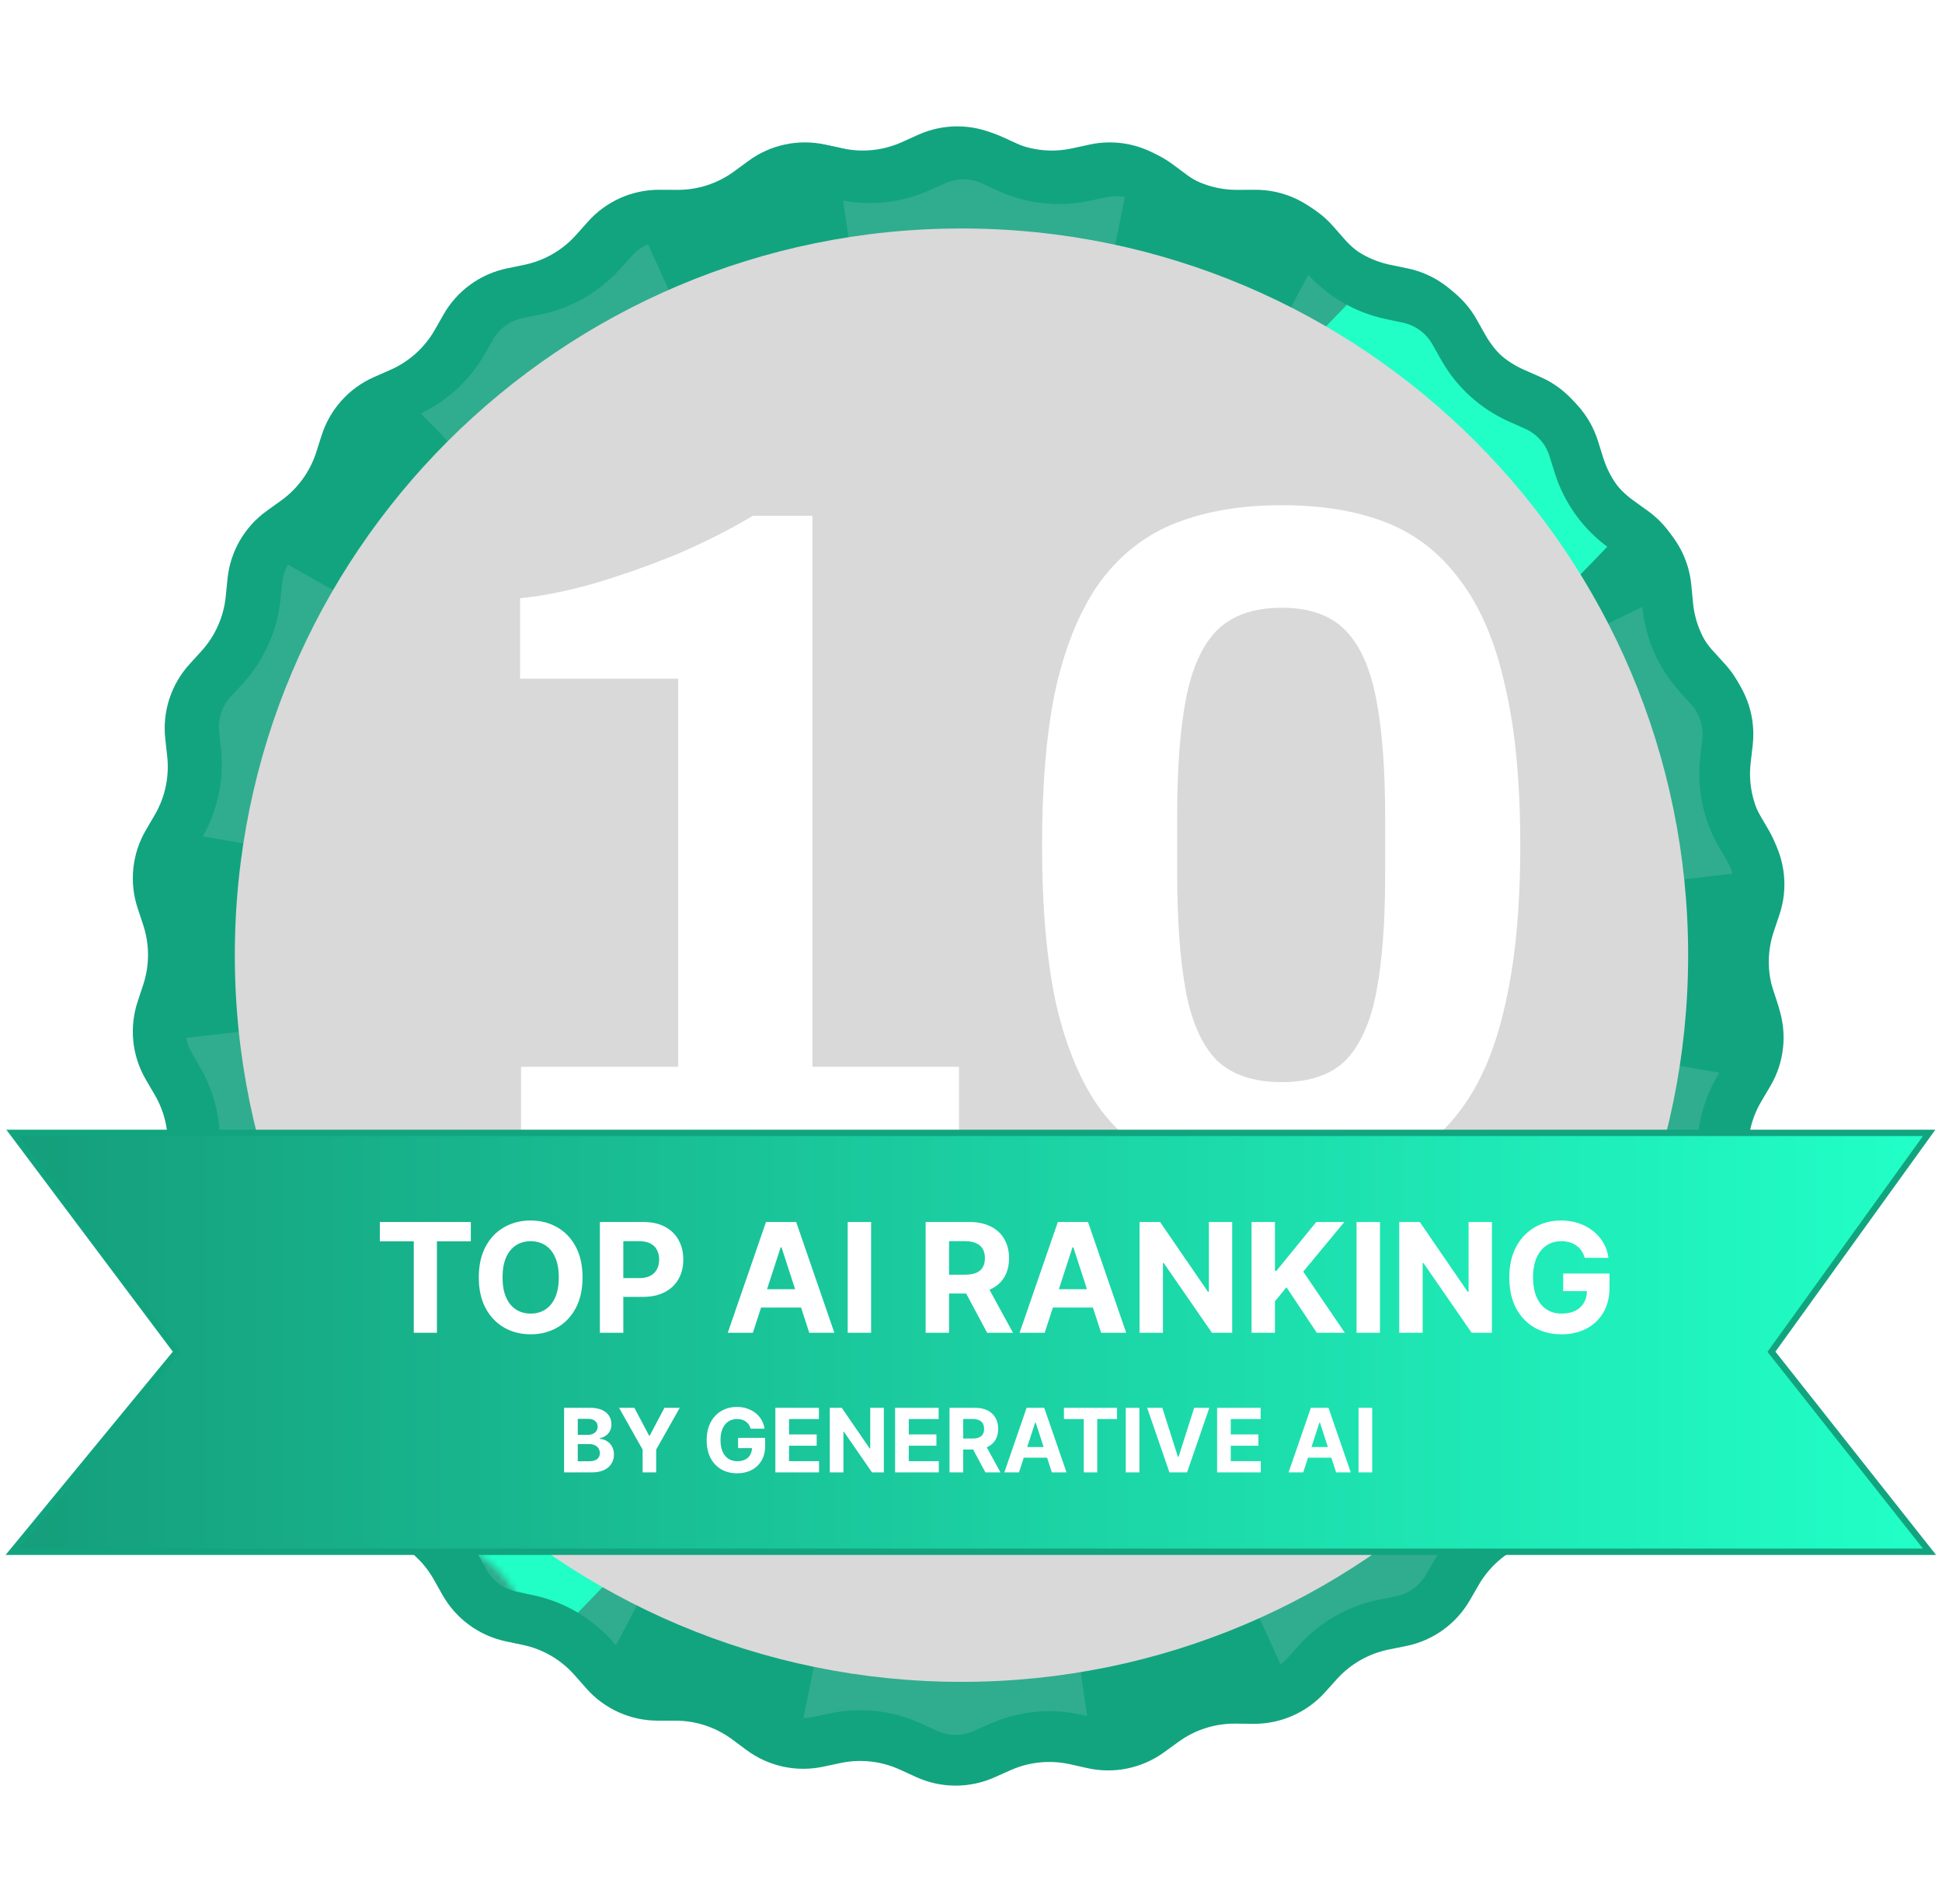 <svg width="306" height="300" viewBox="0 0 306 300" fill="none" xmlns="http://www.w3.org/2000/svg">
<path d="M144.673 21.238C148.594 19.47 153.086 19.47 157.007 21.238L159.57 22.394C162.502 23.717 165.783 24.062 168.926 23.378L171.674 22.78C175.877 21.865 180.27 22.799 183.738 25.345L186.005 27.008C188.598 28.912 191.735 29.931 194.952 29.915L197.764 29.902C202.065 29.881 206.169 31.708 209.032 34.919L210.903 37.017C213.044 39.418 215.9 41.067 219.05 41.721L221.803 42.292C226.015 43.166 229.649 45.806 231.782 49.542L233.176 51.984C234.771 54.778 237.222 56.984 240.167 58.279L242.741 59.41C246.679 61.141 249.685 64.479 250.995 68.576L251.85 71.254C252.83 74.319 254.768 76.987 257.38 78.865L259.663 80.507C263.155 83.019 265.401 86.909 265.83 91.189L266.11 93.986C266.431 97.187 267.773 100.2 269.937 102.581L271.828 104.661C274.722 107.844 276.11 112.116 275.64 116.392L275.332 119.186C274.981 122.384 275.666 125.61 277.288 128.389L278.706 130.817C280.875 134.532 281.344 138.999 279.995 143.083L279.113 145.753C278.104 148.808 278.104 152.106 279.113 155.161L279.995 157.831C281.344 161.915 280.875 166.382 278.706 170.097L277.288 172.525C275.666 175.304 274.981 178.53 275.332 181.728L275.64 184.522C276.11 188.798 274.722 193.07 271.828 196.253L269.937 198.333C267.773 200.714 266.431 203.727 266.11 206.928L265.83 209.725C265.401 214.006 263.155 217.896 259.663 220.407L257.38 222.049C254.768 223.927 252.83 226.596 251.85 229.66L250.995 232.338C249.685 236.435 246.679 239.773 242.741 241.504L240.167 242.635C237.222 243.93 234.771 246.137 233.176 248.93L231.782 251.372C229.649 255.108 226.015 257.748 221.803 258.622L219.05 259.193C215.9 259.847 213.044 261.496 210.903 263.897L209.032 265.996C206.169 269.206 202.065 271.033 197.764 271.012L194.952 270.999C191.735 270.983 188.598 272.003 186.005 273.906L183.738 275.57C180.27 278.115 175.877 279.049 171.674 278.134L168.926 277.536C165.783 276.852 162.503 277.197 159.57 278.52L157.007 279.676C153.086 281.444 148.594 281.444 144.673 279.676L142.11 278.52C139.177 277.197 135.897 276.852 132.753 277.536L130.006 278.134C125.803 279.049 121.409 278.115 117.941 275.57L115.675 273.906C113.081 272.003 109.944 270.983 106.727 270.999L103.916 271.012C99.614 271.033 95.511 269.206 92.648 265.996L90.777 263.897C88.636 261.496 85.779 259.847 82.629 259.193L79.876 258.622C75.665 257.748 72.031 255.108 69.898 251.372L68.504 248.93C66.909 246.137 64.458 243.93 61.512 242.635L58.938 241.504C55 239.773 51.995 236.435 50.685 232.338L49.829 229.66C48.85 226.596 46.911 223.927 44.299 222.049L42.017 220.407C38.525 217.896 36.279 214.006 35.85 209.725L35.569 206.928C35.249 203.727 33.907 200.714 31.743 198.333L29.852 196.253C26.958 193.07 25.57 188.798 26.04 184.522L26.347 181.728C26.699 178.53 26.013 175.304 24.391 172.525L22.974 170.097C20.805 166.383 20.336 161.915 21.685 157.831L22.566 155.161C23.575 152.106 23.575 148.808 22.566 145.753L21.685 143.083C20.336 138.999 20.805 134.532 22.974 130.817L24.391 128.389C26.013 125.61 26.699 122.384 26.347 119.186L26.04 116.392C25.57 112.116 26.958 107.844 29.852 104.661L31.743 102.581C33.907 100.2 35.249 97.187 35.569 93.986L35.85 91.189C36.279 86.909 38.525 83.019 42.017 80.507L44.299 78.865C46.911 76.987 48.85 74.319 49.829 71.254L50.685 68.576C51.995 64.479 55 61.141 58.938 59.41L61.512 58.279C64.458 56.984 66.909 54.778 68.504 51.984L69.898 49.542C72.031 45.806 75.665 43.166 79.876 42.292L82.629 41.721C85.779 41.067 88.636 39.418 90.777 37.017L92.648 34.919C95.511 31.708 99.614 29.881 103.916 29.902L106.727 29.915C109.944 29.931 113.081 28.912 115.675 27.008L117.941 25.345C121.409 22.799 125.803 21.865 130.006 22.78L132.753 23.378C135.897 24.062 139.177 23.717 142.11 22.395L144.673 21.238Z" fill="#12A47F"/>
<g style="mix-blend-mode:overlay" clip-path="url(#clip0_5219_447328)">
<path d="M150.938 150.501L153.995 150.588L171.954 275L125.996 273.699L150.938 150.501Z" fill="#E6E6E6" fill-opacity="0.14"/>
<path d="M151.143 149.875L153.564 151.748L95.094 262.975L58.676 234.859L151.143 149.875Z" fill="#E6E6E6" fill-opacity="0.14"/>
<path d="M151.673 149.49L152.536 152.431L39.967 207.985L27 163.797L151.673 149.49Z" fill="#E6E6E6" fill-opacity="0.14"/>
<path d="M152.327 149.491L151.299 152.377L27.633 131.039L43.07 87.657L152.327 149.491Z" fill="#E6E6E6" fill-opacity="0.14"/>
<path d="M152.858 149.876L150.334 151.607L62.805 61.528L100.749 35.519L152.858 149.876Z" fill="#E6E6E6" fill-opacity="0.14"/>
<path d="M153.059 150.501L149.999 150.415L132.043 26L178 27.301L153.059 150.501Z" fill="#E6E6E6" fill-opacity="0.14"/>
<path d="M152.858 151.125L150.434 149.255L208.907 38.028L245.325 66.141L152.858 151.125Z" fill="#E6E6E6" fill-opacity="0.14"/>
<path d="M152.328 151.51L151.465 148.569L264.033 93.016L277.001 137.203L152.328 151.51Z" fill="#E6E6E6" fill-opacity="0.14"/>
<path d="M151.672 151.509L152.697 148.623L276.366 169.96L260.929 213.343L151.672 151.509Z" fill="#E6E6E6" fill-opacity="0.14"/>
<path d="M151.141 151.124L153.665 149.393L241.194 239.472L203.25 265.481L151.141 151.124Z" fill="#E6E6E6" fill-opacity="0.14"/>
</g>
<g opacity="0.3">
<path fill-rule="evenodd" clip-rule="evenodd" d="M70.057 135.793C71.481 138.131 70.74 141.181 68.402 142.605C66.205 143.943 64.453 145.904 63.369 148.238C62.285 150.572 61.918 153.175 62.314 155.718C62.71 158.261 63.85 160.629 65.592 162.524C67.334 164.418 69.598 165.753 72.099 166.361C74.759 167.007 76.391 169.688 75.745 172.348C75.099 175.008 72.418 176.641 69.758 175.994C65.352 174.924 61.363 172.571 58.294 169.233C55.225 165.895 53.215 161.722 52.518 157.242C51.821 152.762 52.468 148.175 54.378 144.063C56.287 139.951 59.373 136.497 63.246 134.138C65.584 132.714 68.633 133.455 70.057 135.793Z" fill="#F2FFFF"/>
<path fill-rule="evenodd" clip-rule="evenodd" d="M96.377 97.381C95.495 97.272 94.6 97.354 93.753 97.621C92.906 97.889 92.126 98.335 91.467 98.93C90.807 99.525 90.284 100.255 89.931 101.07C89.578 101.885 89.405 102.767 89.422 103.655C89.478 106.392 87.303 108.655 84.566 108.71C81.829 108.765 79.566 106.591 79.511 103.854C79.465 101.545 79.915 99.253 80.832 97.133C81.75 95.013 83.112 93.116 84.826 91.569C86.541 90.022 88.569 88.862 90.771 88.167C92.974 87.472 95.3 87.259 97.592 87.542C100.309 87.878 102.239 90.353 101.904 93.069C101.568 95.786 99.094 97.717 96.377 97.381Z" fill="#F2FFFF"/>
<path fill-rule="evenodd" clip-rule="evenodd" d="M83.873 113.197C81.807 112.34 79.555 112.03 77.334 112.298C75.114 112.565 72.999 113.4 71.195 114.722C69.391 116.045 67.959 117.81 67.036 119.847C66.113 121.885 65.731 124.126 65.927 126.354C66.122 128.582 66.889 130.722 68.153 132.568C69.417 134.413 71.135 135.902 73.142 136.89C75.148 137.877 77.376 138.331 79.609 138.207C82.343 138.056 84.681 140.148 84.833 142.882C84.985 145.615 82.892 147.954 80.159 148.106C76.224 148.324 72.299 147.524 68.763 145.784C65.228 144.043 62.2 141.421 59.974 138.169C57.747 134.918 56.396 131.147 56.051 127.221C55.706 123.295 56.38 119.347 58.006 115.757C59.632 112.167 62.156 109.057 65.334 106.727C68.512 104.397 72.238 102.926 76.15 102.455C80.063 101.984 84.031 102.53 87.671 104.04C91.311 105.55 94.501 107.973 96.932 111.075C98.621 113.229 98.243 116.345 96.088 118.034C93.933 119.722 90.818 119.344 89.129 117.19C87.749 115.429 85.939 114.054 83.873 113.197Z" fill="#F2FFFF"/>
<path fill-rule="evenodd" clip-rule="evenodd" d="M98.16 120.921C96.913 120.767 95.651 121.039 94.578 121.692C93.505 122.345 92.683 123.341 92.247 124.518C91.811 125.696 91.785 126.987 92.174 128.181C92.562 129.376 93.343 130.404 94.389 131.1C96.669 132.615 97.288 135.692 95.773 137.971C94.257 140.251 91.181 140.871 88.901 139.355C85.995 137.424 83.827 134.568 82.747 131.25C81.667 127.932 81.739 124.347 82.951 121.075C84.163 117.803 86.444 115.036 89.425 113.222C92.406 111.409 95.912 110.655 99.375 111.083C102.092 111.418 104.022 113.893 103.687 116.61C103.351 119.326 100.876 121.257 98.16 120.921Z" fill="#F2FFFF"/>
<path fill-rule="evenodd" clip-rule="evenodd" d="M118.733 133.043C120.157 135.381 119.416 138.431 117.078 139.855C115.665 140.715 114.462 141.879 113.554 143.262C112.647 144.645 112.059 146.212 111.832 147.85C111.605 149.489 111.746 151.157 112.243 152.734C112.741 154.312 113.583 155.759 114.708 156.971C115.834 158.182 117.215 159.129 118.752 159.741C120.288 160.353 121.942 160.615 123.592 160.51C125.243 160.404 126.849 159.932 128.295 159.129C129.741 158.326 130.99 157.211 131.952 155.866C133.544 153.639 136.64 153.124 138.867 154.716C141.094 156.308 141.609 159.404 140.017 161.631C138.2 164.173 135.84 166.278 133.109 167.795C130.378 169.312 127.344 170.203 124.226 170.403C121.108 170.603 117.985 170.106 115.083 168.95C112.181 167.794 109.572 166.007 107.445 163.718C105.319 161.429 103.728 158.696 102.789 155.716C101.849 152.737 101.584 149.586 102.012 146.491C102.441 143.396 103.552 140.436 105.266 137.824C106.98 135.212 109.253 133.013 111.921 131.388C114.259 129.964 117.309 130.705 118.733 133.043Z" fill="#F2FFFF"/>
<path fill-rule="evenodd" clip-rule="evenodd" d="M137.749 92.045C140.487 92.045 142.706 94.264 142.706 97.002L142.706 203.285C142.706 206.022 140.487 208.242 137.749 208.242C135.012 208.242 132.793 206.022 132.793 203.285L132.793 97.002C132.793 94.264 135.012 92.045 137.749 92.045Z" fill="#F2FFFF"/>
<path fill-rule="evenodd" clip-rule="evenodd" d="M121.431 82.507C119.187 82.32 116.936 82.748 114.917 83.744C112.898 84.74 111.189 86.267 109.973 88.161C108.757 90.056 108.08 92.245 108.014 94.496C107.949 96.746 108.497 98.971 109.601 100.933C110.705 102.895 112.323 104.519 114.28 105.631L114.321 105.654L154.49 128.985C156.857 130.359 157.661 133.393 156.286 135.76C154.911 138.127 151.878 138.932 149.511 137.557L109.361 114.238C105.848 112.237 102.945 109.318 100.962 105.794C98.975 102.263 97.987 98.257 98.105 94.207C98.223 90.157 99.442 86.215 101.631 82.806C103.82 79.396 106.896 76.647 110.53 74.854C114.163 73.061 118.217 72.291 122.255 72.628C126.292 72.965 130.162 74.395 133.449 76.765C136.735 79.135 139.314 82.356 140.908 86.081C142.581 89.991 142.706 94.204 142.706 97.335C142.706 100.072 140.487 102.291 137.749 102.291C135.012 102.291 132.793 100.072 132.793 97.335C132.793 94.269 132.6 91.866 131.793 89.981C130.908 87.912 129.475 86.122 127.65 84.805C125.824 83.489 123.674 82.694 121.431 82.507Z" fill="#F2FFFF"/>
<path fill-rule="evenodd" clip-rule="evenodd" d="M81.95 162.41C83.221 164.835 82.286 167.831 79.862 169.102C78.165 169.991 76.761 171.354 75.823 173.025C74.884 174.695 74.449 176.602 74.571 178.514C74.694 180.427 75.367 182.263 76.511 183.8C77.655 185.337 79.22 186.51 81.017 187.177C83.584 188.129 84.892 190.981 83.941 193.548C82.989 196.114 80.136 197.423 77.569 196.471C73.976 195.138 70.846 192.793 68.558 189.718C66.27 186.643 64.922 182.971 64.678 179.147C64.433 175.322 65.303 171.508 67.181 168.167C69.058 164.826 71.865 162.101 75.259 160.322C77.683 159.051 80.679 159.986 81.95 162.41Z" fill="#F2FFFF"/>
<path fill-rule="evenodd" clip-rule="evenodd" d="M93.107 186.935C94.531 189.273 93.79 192.322 91.452 193.746C90.688 194.212 90.023 194.824 89.495 195.546C88.966 196.269 88.586 197.089 88.375 197.958C88.163 198.828 88.126 199.731 88.263 200.615C88.401 201.5 88.711 202.348 89.177 203.113C89.642 203.877 90.254 204.542 90.977 205.07C91.699 205.598 92.519 205.979 93.388 206.19C94.258 206.401 95.161 206.439 96.045 206.302C96.93 206.164 97.778 205.854 98.543 205.388C100.881 203.964 103.931 204.705 105.355 207.043C106.779 209.381 106.038 212.431 103.7 213.855C101.823 214.998 99.74 215.76 97.57 216.097C95.399 216.435 93.183 216.342 91.048 215.823C88.913 215.305 86.901 214.371 85.128 213.075C83.354 211.778 81.853 210.146 80.71 208.269C79.567 206.393 78.805 204.31 78.468 202.139C78.13 199.969 78.223 197.753 78.742 195.618C79.26 193.483 80.194 191.471 81.49 189.697C82.787 187.924 84.419 186.423 86.296 185.28C88.634 183.856 91.683 184.597 93.107 186.935Z" fill="#F2FFFF"/>
<path fill-rule="evenodd" clip-rule="evenodd" d="M121.431 217.493C119.187 217.68 116.936 217.252 114.917 216.256C112.898 215.26 111.189 213.733 109.973 211.839C108.757 209.944 108.08 207.755 108.014 205.504C107.949 203.254 108.497 201.029 109.601 199.067C110.705 197.105 112.323 195.481 114.28 194.369L114.321 194.346L154.49 171.015C156.857 169.641 157.661 166.607 156.286 164.24C154.911 161.873 151.878 161.068 149.511 162.443L109.361 185.762C105.848 187.763 102.945 190.682 100.962 194.206C98.975 197.737 97.987 201.743 98.105 205.793C98.223 209.843 99.442 213.785 101.631 217.194C103.82 220.604 106.896 223.353 110.53 225.146C114.163 226.939 118.217 227.709 122.255 227.372C126.292 227.035 130.162 225.605 133.449 223.235C136.735 220.865 139.314 217.644 140.908 213.919C142.581 210.009 142.706 205.796 142.706 202.666C142.706 199.928 140.487 197.709 137.749 197.709C135.012 197.709 132.793 199.928 132.793 202.666C132.793 205.731 132.6 208.134 131.793 210.019C130.908 212.088 129.475 213.878 127.65 215.194C125.824 216.511 123.674 217.306 121.431 217.493Z" fill="#F2FFFF"/>
<path fill-rule="evenodd" clip-rule="evenodd" d="M89.984 151.179C91.408 153.517 90.667 156.567 88.329 157.991C87.426 158.541 86.64 159.264 86.016 160.118C85.392 160.972 84.942 161.94 84.692 162.968C84.442 163.996 84.398 165.063 84.56 166.108C84.723 167.153 85.09 168.156 85.64 169.06C86.19 169.963 86.913 170.749 87.767 171.373C88.621 171.997 89.59 172.447 90.618 172.697C91.645 172.947 92.712 172.991 93.757 172.829C94.803 172.666 95.806 172.299 96.709 171.749C99.047 170.325 102.097 171.066 103.521 173.404C104.945 175.742 104.204 178.792 101.866 180.216C99.85 181.443 97.613 182.262 95.282 182.624C92.95 182.987 90.57 182.887 88.277 182.33C85.984 181.773 83.823 180.77 81.918 179.378C80.013 177.985 78.401 176.232 77.173 174.216C75.946 172.201 75.127 169.964 74.765 167.632C74.402 165.301 74.502 162.921 75.059 160.628C75.616 158.335 76.619 156.174 78.011 154.269C79.404 152.364 81.157 150.751 83.173 149.524C85.511 148.1 88.56 148.841 89.984 151.179Z" fill="#F2FFFF"/>
<path fill-rule="evenodd" clip-rule="evenodd" d="M233.943 135.793C232.519 138.131 233.26 141.181 235.598 142.605C237.796 143.943 239.547 145.904 240.631 148.238C241.715 150.572 242.082 153.175 241.686 155.718C241.291 158.261 240.15 160.629 238.408 162.524C236.666 164.418 234.402 165.753 231.901 166.361C229.241 167.007 227.609 169.688 228.255 172.348C228.901 175.008 231.582 176.641 234.242 175.994C238.648 174.924 242.637 172.571 245.706 169.233C248.775 165.895 250.785 161.722 251.482 157.242C252.179 152.762 251.532 148.175 249.622 144.063C247.713 139.951 244.627 136.497 240.754 134.138C238.416 132.714 235.367 133.455 233.943 135.793Z" fill="#F2FFFF"/>
<path fill-rule="evenodd" clip-rule="evenodd" d="M207.623 97.381C208.505 97.272 209.4 97.354 210.247 97.621C211.094 97.889 211.874 98.335 212.533 98.93C213.193 99.525 213.717 100.255 214.069 101.07C214.422 101.885 214.595 102.767 214.578 103.655C214.523 106.392 216.697 108.655 219.434 108.71C222.171 108.765 224.434 106.591 224.489 103.854C224.535 101.545 224.085 99.253 223.168 97.133C222.251 95.013 220.888 93.116 219.174 91.569C217.459 90.022 215.431 88.862 213.229 88.167C211.026 87.472 208.7 87.259 206.408 87.542C203.691 87.878 201.761 90.353 202.096 93.069C202.432 95.786 204.907 97.717 207.623 97.381Z" fill="#F2FFFF"/>
<path fill-rule="evenodd" clip-rule="evenodd" d="M220.127 113.197C222.193 112.34 224.445 112.03 226.666 112.298C228.887 112.565 231.001 113.4 232.805 114.722C234.609 116.045 236.041 117.81 236.964 119.847C237.887 121.885 238.269 124.126 238.073 126.354C237.878 128.582 237.111 130.722 235.847 132.568C234.583 134.413 232.865 135.902 230.858 136.89C228.852 137.877 226.624 138.331 224.391 138.207C221.657 138.056 219.319 140.148 219.167 142.882C219.015 145.615 221.108 147.954 223.841 148.106C227.776 148.324 231.701 147.524 235.237 145.784C238.772 144.043 241.8 141.421 244.026 138.169C246.253 134.918 247.604 131.147 247.949 127.221C248.294 123.295 247.62 119.347 245.994 115.757C244.368 112.167 241.844 109.057 238.666 106.727C235.488 104.397 231.762 102.926 227.85 102.455C223.937 101.984 219.969 102.53 216.329 104.04C212.689 105.55 209.499 107.973 207.068 111.075C205.379 113.229 205.757 116.345 207.912 118.034C210.067 119.722 213.182 119.344 214.871 117.19C216.251 115.429 218.061 114.054 220.127 113.197Z" fill="#F2FFFF"/>
<path fill-rule="evenodd" clip-rule="evenodd" d="M205.841 120.921C207.087 120.767 208.349 121.039 209.422 121.692C210.496 122.345 211.317 123.341 211.753 124.518C212.19 125.696 212.215 126.987 211.827 128.181C211.438 129.376 210.657 130.404 209.611 131.1C207.331 132.615 206.712 135.692 208.227 137.971C209.743 140.251 212.82 140.871 215.099 139.355C218.005 137.424 220.173 134.568 221.253 131.25C222.333 127.932 222.261 124.347 221.049 121.075C219.837 117.803 217.556 115.036 214.575 113.222C211.594 111.409 208.088 110.655 204.625 111.083C201.908 111.418 199.978 113.893 200.314 116.61C200.649 119.326 203.124 121.257 205.841 120.921Z" fill="#F2FFFF"/>
<path fill-rule="evenodd" clip-rule="evenodd" d="M185.267 133.043C183.843 135.381 184.584 138.431 186.922 139.855C188.335 140.715 189.538 141.879 190.446 143.262C191.353 144.645 191.941 146.212 192.168 147.85C192.395 149.489 192.255 151.157 191.757 152.734C191.26 154.312 190.417 155.759 189.292 156.971C188.166 158.182 186.785 159.129 185.248 159.741C183.712 160.353 182.058 160.615 180.408 160.51C178.757 160.404 177.151 159.932 175.705 159.129C174.259 158.326 173.01 157.211 172.048 155.866C170.456 153.639 167.36 153.124 165.133 154.716C162.906 156.308 162.391 159.404 163.984 161.631C165.8 164.173 168.16 166.278 170.891 167.795C173.622 169.312 176.656 170.203 179.774 170.403C182.892 170.603 186.015 170.106 188.917 168.95C191.82 167.794 194.428 166.007 196.555 163.718C198.681 161.429 200.272 158.696 201.211 155.716C202.151 152.737 202.416 149.586 201.988 146.491C201.56 143.396 200.448 140.436 198.734 137.824C197.021 135.212 194.747 133.013 192.079 131.388C189.741 129.964 186.691 130.705 185.267 133.043Z" fill="#F2FFFF"/>
<path fill-rule="evenodd" clip-rule="evenodd" d="M166.251 92.045C163.513 92.045 161.294 94.264 161.294 97.002L161.294 203.285C161.294 206.022 163.513 208.242 166.251 208.242C168.988 208.242 171.207 206.022 171.207 203.285L171.207 97.002C171.207 94.264 168.988 92.045 166.251 92.045Z" fill="#F2FFFF"/>
<path fill-rule="evenodd" clip-rule="evenodd" d="M182.569 82.507C184.813 82.32 187.065 82.748 189.083 83.744C191.102 84.74 192.811 86.267 194.027 88.161C195.243 90.056 195.92 92.245 195.986 94.496C196.051 96.746 195.503 98.971 194.399 100.933C193.295 102.895 191.678 104.519 189.72 105.631L189.679 105.654L149.511 128.985C147.143 130.359 146.339 133.393 147.714 135.76C149.089 138.127 152.122 138.932 154.49 137.557L194.639 114.238C198.152 112.237 201.056 109.318 203.038 105.794C205.025 102.263 206.013 98.257 205.895 94.207C205.777 90.157 204.558 86.215 202.369 82.806C200.18 79.396 197.104 76.647 193.47 74.854C189.837 73.061 185.783 72.291 181.746 72.628C177.708 72.965 173.838 74.395 170.552 76.765C167.265 79.135 164.687 82.356 163.093 86.081C161.42 89.991 161.294 94.204 161.294 97.335C161.294 100.072 163.513 102.291 166.251 102.291C168.988 102.291 171.207 100.072 171.207 97.335C171.207 94.269 171.4 91.866 172.207 89.981C173.092 87.912 174.525 86.122 176.351 84.805C178.176 83.489 180.326 82.694 182.569 82.507Z" fill="#F2FFFF"/>
<path fill-rule="evenodd" clip-rule="evenodd" d="M222.05 162.41C220.779 164.835 221.714 167.831 224.138 169.102C225.836 169.991 227.239 171.354 228.178 173.025C229.116 174.695 229.551 176.602 229.429 178.514C229.307 180.427 228.633 182.263 227.489 183.8C226.345 185.337 224.78 186.51 222.983 187.177C220.417 188.129 219.108 190.981 220.06 193.548C221.012 196.114 223.864 197.423 226.431 196.471C230.024 195.138 233.154 192.793 235.442 189.718C237.73 186.643 239.078 182.971 239.322 179.147C239.567 175.322 238.697 171.508 236.819 168.167C234.942 164.826 232.136 162.101 228.741 160.322C226.317 159.051 223.321 159.986 222.05 162.41Z" fill="#F2FFFF"/>
<path fill-rule="evenodd" clip-rule="evenodd" d="M210.893 186.935C209.469 189.273 210.21 192.322 212.548 193.746C213.312 194.212 213.977 194.824 214.505 195.546C215.033 196.269 215.414 197.089 215.625 197.958C215.837 198.828 215.875 199.731 215.737 200.615C215.599 201.5 215.289 202.348 214.823 203.113C214.358 203.877 213.746 204.542 213.024 205.07C212.301 205.598 211.481 205.979 210.612 206.19C209.742 206.401 208.839 206.439 207.955 206.302C207.07 206.164 206.222 205.854 205.457 205.388C203.119 203.964 200.069 204.705 198.645 207.043C197.221 209.381 197.962 212.431 200.3 213.855C202.177 214.998 204.26 215.76 206.43 216.097C208.601 216.435 210.817 216.342 212.952 215.823C215.087 215.305 217.099 214.371 218.872 213.075C220.646 211.778 222.147 210.146 223.29 208.269C224.433 206.393 225.195 204.31 225.533 202.139C225.87 199.969 225.777 197.753 225.259 195.618C224.74 193.483 223.806 191.471 222.51 189.697C221.214 187.924 219.581 186.423 217.704 185.28C215.366 183.856 212.317 184.597 210.893 186.935Z" fill="#F2FFFF"/>
<path fill-rule="evenodd" clip-rule="evenodd" d="M182.569 217.493C184.813 217.68 187.065 217.252 189.083 216.256C191.102 215.26 192.811 213.733 194.027 211.839C195.243 209.944 195.92 207.755 195.986 205.504C196.051 203.254 195.503 201.029 194.399 199.067C193.295 197.105 191.678 195.481 189.72 194.369L189.679 194.346L149.511 171.015C147.143 169.641 146.339 166.607 147.714 164.24C149.089 161.873 152.122 161.068 154.49 162.443L194.639 185.762C198.152 187.763 201.056 190.682 203.038 194.206C205.025 197.737 206.013 201.743 205.895 205.793C205.777 209.843 204.558 213.785 202.369 217.194C200.18 220.604 197.104 223.353 193.47 225.146C189.837 226.939 185.783 227.709 181.746 227.372C177.708 227.035 173.838 225.605 170.552 223.235C167.265 220.865 164.687 217.644 163.093 213.919C161.42 210.009 161.294 205.796 161.294 202.666C161.294 199.928 163.513 197.709 166.251 197.709C168.988 197.709 171.207 199.928 171.207 202.666C171.207 205.731 171.4 208.134 172.207 210.019C173.092 212.088 174.525 213.878 176.351 215.194C178.176 216.511 180.326 217.306 182.569 217.493Z" fill="#F2FFFF"/>
<path fill-rule="evenodd" clip-rule="evenodd" d="M214.016 151.179C212.592 153.517 213.333 156.567 215.671 157.991C216.574 158.541 217.36 159.264 217.984 160.118C218.608 160.972 219.058 161.94 219.308 162.968C219.558 163.996 219.602 165.063 219.44 166.108C219.277 167.153 218.91 168.156 218.36 169.06C217.81 169.963 217.087 170.749 216.233 171.373C215.379 171.997 214.41 172.447 213.382 172.697C212.355 172.947 211.288 172.991 210.242 172.829C209.197 172.666 208.194 172.299 207.291 171.749C204.953 170.325 201.903 171.066 200.479 173.404C199.055 175.742 199.796 178.792 202.134 180.216C204.149 181.443 206.387 182.262 208.718 182.624C211.05 182.987 213.43 182.887 215.723 182.33C218.016 181.773 220.177 180.77 222.082 179.378C223.987 177.985 225.599 176.232 226.827 174.216C228.054 172.201 228.873 169.964 229.235 167.632C229.598 165.301 229.498 162.921 228.941 160.628C228.384 158.335 227.381 156.174 225.989 154.269C224.596 152.364 222.843 150.751 220.827 149.524C218.489 148.1 215.44 148.841 214.016 151.179Z" fill="#F2FFFF"/>
</g>
<mask id="mask0_5219_447328" style="mask-type:alpha" maskUnits="userSpaceOnUse" x="23" y="22" width="257" height="256">
<path d="M233.395 56.411C237.261 57.869 240.355 60.856 241.947 64.67L243.182 67.63C244.371 70.48 246.411 72.893 249.023 74.54L251.781 76.279C255.287 78.49 257.723 82.055 258.508 86.126L259.083 89.108C259.672 92.161 261.195 94.956 263.442 97.105L265.742 99.307C268.767 102.201 270.445 106.227 270.37 110.412L270.321 113.188C270.264 116.336 271.2 119.422 272.996 122.009L274.702 124.467C277.124 127.955 277.953 132.306 276.985 136.441L276.423 138.84C275.693 141.956 275.98 145.225 277.24 148.167L278.308 150.66C280.008 154.628 279.916 159.136 278.055 163.032L277.127 164.976C275.723 167.915 275.314 171.23 275.961 174.422L276.436 176.765C277.307 181.064 276.254 185.529 273.552 188.985L272.381 190.481C270.345 193.086 269.226 196.292 269.199 199.598L269.182 201.682C269.145 206.124 267.142 210.321 263.712 213.143L262.362 214.254C259.781 216.377 257.984 219.301 257.254 222.562L256.85 224.365C255.873 228.73 252.999 232.431 249.013 234.459L247.471 235.243C244.482 236.764 242.088 239.243 240.673 242.283L239.943 243.851C238.056 247.906 234.457 250.907 230.129 252.036L228.34 252.502C225.107 253.345 222.248 255.244 220.216 257.897L219.153 259.285C216.452 262.812 212.327 264.96 207.89 265.152L205.808 265.241C202.504 265.384 199.34 266.614 196.808 268.74L195.353 269.962C191.993 272.783 187.568 273.992 183.241 273.271L180.883 272.878C177.671 272.343 174.371 272.867 171.483 274.373L169.573 275.368C165.745 277.364 161.242 277.614 157.217 276.053L154.689 275.073C151.704 273.916 148.428 273.744 145.339 274.582L142.96 275.227C138.862 276.339 134.485 275.662 130.914 273.364L128.398 271.744C125.751 270.04 122.634 269.212 119.489 269.378L116.717 269.525C112.537 269.745 108.455 268.209 105.457 265.287L103.176 263.065C100.95 260.894 98.104 259.47 95.032 258.988L92.031 258.517C87.936 257.874 84.288 255.565 81.956 252.138L80.122 249.443C78.384 246.89 75.901 244.935 73.012 243.846L70.01 242.715C66.144 241.257 63.05 238.269 61.459 234.456L60.223 231.496C59.034 228.646 56.994 226.233 54.382 224.586L51.625 222.847C48.118 220.636 45.683 217.071 44.897 213L44.322 210.018C43.733 206.965 42.21 204.17 39.964 202.021L37.663 199.819C34.638 196.925 32.96 192.899 33.035 188.714L33.085 185.938C33.141 182.79 32.205 179.704 30.409 177.117L28.703 174.659C26.281 171.171 25.452 166.82 26.42 162.685L26.982 160.286C27.712 157.17 27.425 153.901 26.165 150.959L25.097 148.466C23.397 144.498 23.489 139.99 25.35 136.094L26.279 134.15C27.682 131.211 28.092 127.896 27.444 124.704L26.97 122.361C26.098 118.062 27.152 113.597 29.854 110.141L31.024 108.645C33.061 106.04 34.18 102.834 34.207 99.528L34.224 97.444C34.26 93.002 36.263 88.805 39.693 85.983L41.043 84.872C43.624 82.749 45.422 79.825 46.151 76.564L46.555 74.761C47.532 70.396 50.406 66.695 54.392 64.667L55.934 63.883C58.923 62.362 61.317 59.883 62.732 56.843L63.462 55.275C65.35 51.22 68.948 48.219 73.276 47.09L75.065 46.624C78.298 45.781 81.158 43.882 83.189 41.229L84.252 39.841C86.953 36.314 91.078 34.166 95.516 33.974L97.597 33.885C100.901 33.742 104.065 32.512 106.598 30.386L108.053 29.164C111.412 26.343 115.838 25.134 120.164 25.855L122.522 26.248C125.735 26.784 129.034 26.259 131.922 24.753L133.832 23.758C137.661 21.762 142.163 21.512 146.188 23.073L148.717 24.053C151.701 25.21 154.977 25.382 158.066 24.544L160.445 23.899C164.543 22.787 168.92 23.464 172.491 25.762L175.007 27.382C177.655 29.086 180.772 29.914 183.916 29.748L186.688 29.601C190.868 29.381 194.951 30.917 197.948 33.839L200.229 36.061C202.455 38.231 205.301 39.656 208.373 40.138L211.374 40.609C215.47 41.252 219.117 43.561 221.45 46.988L223.283 49.683C225.021 52.236 227.504 54.191 230.393 55.28L233.395 56.411Z" fill="#FFD27A"/>
</mask>
<g mask="url(#mask0_5219_447328)">
<g filter="url(#filter0_f_5219_447328)">
<rect x="255.93" y="2.766" width="56" height="332.072" transform="rotate(44 255.93 2.766)" fill="#21FFC7"/>
</g>
</g>
<path fill-rule="evenodd" clip-rule="evenodd" d="M182.246 33.972L179.988 32.297C178.377 31.101 176.328 30.654 174.365 31.07L171.614 31.654C166.789 32.677 161.762 32.121 157.276 30.07L154.719 28.9C152.894 28.065 150.798 28.054 148.963 28.869L146.394 30.012C141.887 32.016 136.854 32.518 132.04 31.443L129.296 30.831C127.337 30.394 125.284 30.819 123.659 31.998L121.384 33.649C117.392 36.547 112.574 38.084 107.641 38.034L104.83 38.006C102.822 37.985 100.903 38.828 99.559 40.319L97.677 42.407C94.374 46.072 89.981 48.577 85.145 49.554L82.39 50.11C80.422 50.508 78.72 51.731 77.715 53.469L76.308 55.903C73.84 60.174 70.063 63.538 65.537 65.499L62.957 66.616C61.115 67.414 59.704 68.964 59.083 70.873L58.213 73.547C56.686 78.237 53.692 82.313 49.672 85.172L47.38 86.802C45.745 87.965 44.687 89.775 44.476 91.771L44.181 94.567C43.663 99.473 41.581 104.082 38.243 107.714L36.341 109.784C34.983 111.262 34.325 113.252 34.533 115.249L34.826 118.045C35.339 122.951 34.261 127.893 31.752 132.14L30.321 134.56C29.3 136.288 29.07 138.372 29.689 140.281L30.557 142.955C32.079 147.648 32.052 152.705 30.48 157.381L29.584 160.046C28.945 161.949 29.153 164.035 30.156 165.773L31.56 168.209C34.025 172.482 35.05 177.435 34.485 182.335L34.162 185.128C33.932 187.122 34.569 189.119 35.912 190.612L37.792 192.702C41.091 196.369 43.124 201.001 43.59 205.911L43.855 208.71C44.045 210.709 45.083 212.53 46.707 213.71L48.98 215.364C52.97 218.266 55.921 222.373 57.398 227.08L58.239 229.762C58.84 231.677 60.234 233.243 62.068 234.06L64.636 235.205C69.141 237.213 72.882 240.617 75.305 244.914L76.686 247.363C77.672 249.112 79.361 250.353 81.324 250.771L84.074 251.357C88.899 252.385 93.265 254.937 96.529 258.636L98.389 260.744C99.717 262.25 101.627 263.112 103.635 263.113L106.446 263.115C111.379 263.117 116.181 264.706 120.142 267.645L122.4 269.321C124.012 270.517 126.06 270.964 128.023 270.547L130.774 269.964C135.599 268.941 140.626 269.496 145.112 271.548L147.669 272.718C149.494 273.553 151.59 273.564 153.425 272.748L155.994 271.606C160.501 269.602 165.534 269.1 170.348 270.174L173.092 270.787C175.051 271.224 177.104 270.799 178.729 269.62L181.004 267.968C184.996 265.071 189.814 263.534 194.747 263.584L197.558 263.612C199.566 263.632 201.485 262.79 202.829 261.299L204.711 259.21C208.014 255.546 212.407 253.041 217.242 252.064L219.998 251.507C221.966 251.11 223.668 249.887 224.673 248.149L226.08 245.715C228.548 241.444 232.325 238.08 236.851 236.119L239.431 235.002C241.273 234.204 242.684 232.653 243.305 230.745L244.175 228.071C245.702 223.38 248.696 219.305 252.716 216.446L255.008 214.816C256.644 213.653 257.701 211.843 257.912 209.847L258.207 207.051C258.725 202.145 260.807 197.536 264.145 193.904L266.047 191.833C267.405 190.355 268.064 188.365 267.855 186.369L267.562 183.573C267.049 178.666 268.127 173.725 270.636 169.478L272.067 167.058C273.088 165.33 273.318 163.246 272.699 161.337L271.831 158.662C270.309 153.97 270.336 148.913 271.908 144.237L272.804 141.572C273.443 139.669 273.235 137.583 272.232 135.844L270.828 133.409C268.363 129.136 267.338 124.183 267.903 119.283L268.226 116.49C268.456 114.495 267.819 112.498 266.476 111.006L264.596 108.916C261.297 105.248 259.264 100.617 258.798 95.706L258.533 92.907C258.343 90.909 257.305 89.088 255.681 87.907L253.408 86.254C249.418 83.352 246.467 79.245 244.991 74.538L244.149 71.856C243.548 69.94 242.154 68.375 240.32 67.558L237.752 66.413C233.247 64.404 229.506 61 227.083 56.703L225.702 54.255C224.716 52.506 223.027 51.265 221.064 50.847L218.314 50.261C213.489 49.233 209.123 46.681 205.859 42.982L203.999 40.873C202.671 39.368 200.761 38.505 198.753 38.504L195.942 38.503C191.009 38.501 186.207 36.912 182.246 33.972ZM184.756 25.873C181.302 23.309 176.913 22.352 172.705 23.244L169.955 23.828C166.808 24.495 163.529 24.133 160.604 22.794L158.047 21.625C154.135 19.836 149.644 19.812 145.713 21.559L143.144 22.702C140.204 24.009 136.922 24.336 133.782 23.636L131.038 23.023C126.84 22.086 122.442 22.997 118.96 25.523L116.685 27.175C114.081 29.065 110.939 30.067 107.722 30.035L104.911 30.006C100.609 29.962 96.496 31.768 93.616 34.963L91.734 37.051C89.58 39.441 86.715 41.075 83.562 41.712L80.806 42.269C76.589 43.12 72.942 45.741 70.789 49.466L69.382 51.9C67.772 54.685 65.309 56.879 62.357 58.158L59.777 59.275C55.83 60.985 52.807 64.307 51.475 68.397L50.605 71.071C49.61 74.13 47.657 76.788 45.035 78.653L42.744 80.282C39.239 82.775 36.972 86.653 36.52 90.931L36.225 93.727C35.887 96.926 34.53 99.932 32.353 102.301L30.451 104.371C27.54 107.539 26.129 111.803 26.577 116.081L26.869 118.878C27.204 122.077 26.501 125.3 24.864 128.07L23.434 130.49C21.246 134.193 20.752 138.658 22.08 142.75L22.947 145.424C23.94 148.484 23.922 151.782 22.897 154.832L22.001 157.497C20.631 161.574 21.077 166.044 23.226 169.77L24.63 172.206C26.237 174.993 26.906 178.222 26.537 181.418L26.215 184.211C25.722 188.485 27.087 192.764 29.964 195.962L31.845 198.052C33.996 200.444 35.322 203.464 35.625 206.667L35.891 209.466C36.297 213.748 38.522 217.65 42.001 220.18L44.275 221.834C46.877 223.726 48.801 226.405 49.764 229.474L50.606 232.157C51.894 236.261 54.882 239.615 58.81 241.367L61.378 242.512C64.317 243.822 66.756 246.042 68.336 248.844L69.717 251.293C71.83 255.04 75.45 257.699 79.657 258.596L82.407 259.181C85.554 259.852 88.401 261.516 90.53 263.929L92.39 266.037C95.235 269.263 99.329 271.111 103.631 271.113L106.442 271.115C109.659 271.116 112.791 272.152 115.374 274.07L117.632 275.745C121.086 278.309 125.475 279.266 129.683 278.373L132.433 277.79C135.58 277.123 138.859 277.485 141.784 278.823L144.341 279.993C148.253 281.782 152.744 281.806 156.675 280.058L159.244 278.916C162.184 277.609 165.466 277.282 168.606 277.982L171.35 278.595C175.548 279.532 179.946 278.621 183.428 276.094L185.703 274.443C188.307 272.553 191.449 271.551 194.666 271.583L197.477 271.612C201.779 271.655 205.892 269.85 208.772 266.655L210.654 264.566C212.808 262.177 215.673 260.543 218.826 259.906L221.582 259.349C225.799 258.497 229.447 255.876 231.599 252.152L233.006 249.718C234.616 246.933 237.079 244.739 240.031 243.46L242.611 242.343C246.558 240.633 249.581 237.311 250.913 233.22L251.783 230.547C252.778 227.488 254.731 224.83 257.353 222.965L259.644 221.336C263.15 218.843 265.416 214.965 265.868 210.687L266.163 207.891C266.501 204.692 267.858 201.686 270.035 199.317L271.938 197.247C274.848 194.079 276.259 189.815 275.811 185.536L275.519 182.74C275.184 179.54 275.887 176.318 277.524 173.548L278.954 171.128C281.142 167.424 281.636 162.96 280.308 158.868L279.441 156.194C278.448 153.134 278.466 149.835 279.491 146.786L280.387 144.121C281.757 140.044 281.311 135.574 279.162 131.848L277.758 129.412C276.151 126.625 275.482 123.395 275.851 120.199L276.173 117.406C276.666 113.133 275.301 108.854 272.424 105.656L270.544 103.566C268.392 101.174 267.066 98.153 266.763 94.951L266.497 92.152C266.091 87.869 263.866 83.968 260.387 81.438L258.113 79.784C255.511 77.892 253.587 75.213 252.624 72.143L251.782 69.461C250.494 65.356 247.506 62.002 243.578 60.251L241.01 59.106C238.071 57.796 235.632 55.576 234.052 52.774L232.671 50.325C230.558 46.578 226.938 43.919 222.731 43.022L219.981 42.436C216.834 41.766 213.987 40.102 211.858 37.689L209.998 35.581C207.153 32.355 203.059 30.506 198.757 30.504L195.946 30.503C192.729 30.501 189.597 29.465 187.014 27.548L184.756 25.873Z" fill="#12A47F"/>
<g style="mix-blend-mode:color-burn">
<path d="M266 150.5C266 213.737 214.737 265 151.5 265C88.263 265 37 213.737 37 150.5C37 87.263 88.263 36 151.5 36C214.737 36 266 87.263 266 150.5Z" fill="#D9D9D9"/>
</g>
<g filter="url(#filter1_d_5219_447328)">
<path d="M77.1 179V162.088H101.864V100.933H76.949V88.249C80.271 87.947 84.096 87.192 88.425 85.984C92.854 84.675 97.284 83.115 101.713 81.303C106.142 79.39 110.119 77.377 113.642 75.263H123.004V162.088H146.107V179H77.1ZM196.949 180.812C190.708 180.812 185.222 179.906 180.49 178.094C175.759 176.181 171.783 173.161 168.561 169.034C165.441 164.806 163.075 159.269 161.464 152.424C159.954 145.579 159.199 137.173 159.199 127.207C159.199 117.14 159.954 108.735 161.464 101.99C163.075 95.145 165.441 89.608 168.561 85.38C171.783 81.152 175.759 78.132 180.49 76.32C185.222 74.508 190.708 73.602 196.949 73.602C203.291 73.602 208.778 74.508 213.408 76.32C218.039 78.132 221.915 81.152 225.035 85.38C228.257 89.608 230.622 95.145 232.132 101.99C233.743 108.735 234.548 117.14 234.548 127.207C234.548 137.173 233.743 145.579 232.132 152.424C230.622 159.269 228.257 164.806 225.035 169.034C221.915 173.161 218.039 176.181 213.408 178.094C208.778 179.906 203.291 180.812 196.949 180.812ZM196.949 164.504C201.379 164.504 204.751 163.346 207.066 161.031C209.382 158.615 210.992 154.991 211.898 150.159C212.804 145.327 213.257 139.287 213.257 132.039V122.677C213.257 115.328 212.804 109.238 211.898 104.406C210.992 99.473 209.382 95.799 207.066 93.383C204.751 90.967 201.379 89.759 196.949 89.759C192.52 89.759 189.097 90.967 186.681 93.383C184.366 95.799 182.755 99.423 181.849 104.255C180.943 108.986 180.49 115.026 180.49 122.375V131.737C180.49 139.086 180.943 145.226 181.849 150.159C182.755 154.991 184.366 158.615 186.681 161.031C189.097 163.346 192.52 164.504 196.949 164.504Z" fill="white"/>
</g>
<path d="M3 178.5H2L2.6 179.3L27.864 212.986L2.614 243.682L1.941 244.5H3H303H304.032L303.392 243.69L279.126 212.986L303.406 179.292L303.977 178.5H303H3Z" fill="url(#paint0_linear_5219_447328)" stroke="#12A47F"/>
<path d="M59.852 195.588V192.545H74.188V195.588H68.844V210H65.196V195.588H59.852ZM91.791 201.273C91.791 203.176 91.43 204.795 90.709 206.131C89.993 207.466 89.016 208.486 87.777 209.19C86.544 209.889 85.158 210.239 83.618 210.239C82.067 210.239 80.675 209.886 79.442 209.182C78.209 208.477 77.234 207.457 76.519 206.122C75.803 204.787 75.445 203.17 75.445 201.273C75.445 199.369 75.803 197.75 76.519 196.415C77.234 195.08 78.209 194.062 79.442 193.364C80.675 192.659 82.067 192.307 83.618 192.307C85.158 192.307 86.544 192.659 87.777 193.364C89.016 194.062 89.993 195.08 90.709 196.415C91.43 197.75 91.791 199.369 91.791 201.273ZM88.05 201.273C88.05 200.04 87.865 199 87.496 198.153C87.132 197.307 86.618 196.665 85.953 196.227C85.288 195.79 84.51 195.571 83.618 195.571C82.726 195.571 81.947 195.79 81.283 196.227C80.618 196.665 80.101 197.307 79.731 198.153C79.368 199 79.186 200.04 79.186 201.273C79.186 202.506 79.368 203.545 79.731 204.392C80.101 205.239 80.618 205.881 81.283 206.318C81.947 206.756 82.726 206.974 83.618 206.974C84.51 206.974 85.288 206.756 85.953 206.318C86.618 205.881 87.132 205.239 87.496 204.392C87.865 203.545 88.05 202.506 88.05 201.273ZM94.525 210V192.545H101.411C102.735 192.545 103.863 192.798 104.795 193.304C105.727 193.804 106.437 194.5 106.925 195.392C107.42 196.278 107.667 197.301 107.667 198.46C107.667 199.619 107.417 200.642 106.917 201.528C106.417 202.415 105.692 203.105 104.744 203.599C103.8 204.094 102.658 204.341 101.317 204.341H96.928V201.384H100.721C101.431 201.384 102.016 201.261 102.477 201.017C102.942 200.767 103.289 200.423 103.516 199.986C103.749 199.543 103.866 199.034 103.866 198.46C103.866 197.881 103.749 197.375 103.516 196.943C103.289 196.506 102.942 196.168 102.477 195.929C102.011 195.685 101.42 195.562 100.704 195.562H98.215V210H94.525ZM118.627 210H114.673L120.698 192.545H125.454L131.471 210H127.516L123.144 196.534H123.008L118.627 210ZM118.38 203.139H127.721V206.02H118.38V203.139ZM137.262 192.545V210H133.572V192.545H137.262ZM145.853 210V192.545H152.739C154.058 192.545 155.183 192.781 156.114 193.253C157.052 193.719 157.765 194.381 158.254 195.239C158.748 196.091 158.995 197.094 158.995 198.247C158.995 199.406 158.745 200.403 158.245 201.239C157.745 202.068 157.021 202.705 156.072 203.148C155.129 203.591 153.987 203.812 152.646 203.812H148.035V200.847H152.049C152.754 200.847 153.339 200.75 153.805 200.557C154.271 200.364 154.617 200.074 154.844 199.688C155.077 199.301 155.194 198.821 155.194 198.247C155.194 197.668 155.077 197.179 154.844 196.781C154.617 196.384 154.268 196.082 153.796 195.878C153.33 195.668 152.742 195.562 152.032 195.562H149.543V210H145.853ZM155.279 202.057L159.617 210H155.543L151.299 202.057H155.279ZM164.612 210H160.657L166.683 192.545H171.438L177.455 210H173.501L169.129 196.534H168.992L164.612 210ZM164.364 203.139H173.705V206.02H164.364V203.139ZM194.156 192.545V210H190.968L183.374 199.014H183.246V210H179.556V192.545H182.795L190.329 203.523H190.482V192.545H194.156ZM197.205 210V192.545H200.895V200.241H201.125L207.406 192.545H211.83L205.352 200.361L211.906 210H207.491L202.71 202.824L200.895 205.04V210H197.205ZM217.442 192.545V210H213.751V192.545H217.442ZM235.077 192.545V210H231.89L224.296 199.014H224.168V210H220.478V192.545H223.717L231.251 203.523H231.404V192.545H235.077ZM249.7 198.188C249.581 197.773 249.413 197.406 249.197 197.088C248.982 196.764 248.717 196.491 248.405 196.27C248.098 196.043 247.746 195.869 247.348 195.75C246.956 195.631 246.521 195.571 246.044 195.571C245.152 195.571 244.368 195.793 243.692 196.236C243.021 196.679 242.499 197.324 242.124 198.17C241.749 199.011 241.561 200.04 241.561 201.256C241.561 202.472 241.746 203.506 242.115 204.358C242.484 205.21 243.007 205.861 243.683 206.31C244.359 206.753 245.158 206.974 246.078 206.974C246.913 206.974 247.626 206.827 248.217 206.531C248.814 206.23 249.268 205.807 249.581 205.261C249.899 204.716 250.058 204.071 250.058 203.327L250.808 203.438H246.308V200.659H253.612V202.858C253.612 204.392 253.288 205.71 252.641 206.812C251.993 207.909 251.101 208.756 249.964 209.352C248.828 209.943 247.527 210.239 246.061 210.239C244.425 210.239 242.987 209.878 241.749 209.156C240.51 208.429 239.544 207.398 238.851 206.062C238.163 204.722 237.82 203.131 237.82 201.29C237.82 199.875 238.024 198.614 238.433 197.506C238.848 196.392 239.428 195.449 240.172 194.676C240.916 193.903 241.783 193.315 242.771 192.912C243.76 192.509 244.831 192.307 245.984 192.307C246.973 192.307 247.893 192.452 248.746 192.741C249.598 193.026 250.354 193.429 251.013 193.952C251.678 194.474 252.22 195.097 252.641 195.818C253.061 196.534 253.331 197.324 253.45 198.188H249.7Z" fill="white"/>
<path d="M88.885 232V221.818H92.962C93.711 221.818 94.335 221.929 94.836 222.151C95.336 222.373 95.713 222.682 95.965 223.076C96.216 223.467 96.342 223.918 96.342 224.428C96.342 224.826 96.263 225.176 96.104 225.477C95.945 225.776 95.726 226.021 95.447 226.213C95.172 226.402 94.858 226.536 94.503 226.616V226.715C94.891 226.732 95.254 226.841 95.592 227.043C95.933 227.246 96.21 227.529 96.422 227.893C96.634 228.255 96.74 228.686 96.74 229.186C96.74 229.726 96.606 230.209 96.337 230.633C96.072 231.054 95.68 231.387 95.159 231.632C94.639 231.877 93.997 232 93.235 232H88.885ZM91.038 230.24H92.793C93.392 230.24 93.83 230.126 94.105 229.897C94.38 229.665 94.518 229.357 94.518 228.972C94.518 228.691 94.45 228.442 94.314 228.227C94.178 228.011 93.984 227.842 93.732 227.719C93.484 227.597 93.187 227.536 92.842 227.536H91.038V230.24ZM91.038 226.079H92.633C92.928 226.079 93.19 226.027 93.419 225.925C93.651 225.819 93.833 225.67 93.966 225.477C94.102 225.285 94.17 225.055 94.17 224.786C94.17 224.418 94.039 224.122 93.777 223.896C93.519 223.671 93.151 223.558 92.673 223.558H91.038V226.079ZM97.544 221.818H99.955L102.277 226.203H102.377L104.698 221.818H107.11L103.396 228.401V232H101.258V228.401L97.544 221.818ZM118.277 225.109C118.207 224.867 118.11 224.654 117.984 224.468C117.858 224.279 117.704 224.12 117.521 223.991C117.342 223.858 117.137 223.757 116.905 223.688C116.676 223.618 116.423 223.583 116.144 223.583C115.624 223.583 115.166 223.712 114.772 223.971C114.381 224.229 114.076 224.606 113.857 225.099C113.638 225.59 113.529 226.19 113.529 226.899C113.529 227.608 113.637 228.212 113.852 228.709C114.068 229.206 114.373 229.585 114.767 229.847C115.161 230.106 115.627 230.235 116.164 230.235C116.651 230.235 117.067 230.149 117.412 229.977C117.76 229.801 118.025 229.554 118.207 229.236C118.393 228.918 118.486 228.541 118.486 228.107L118.923 228.172H116.298V226.551H120.559V227.834C120.559 228.729 120.37 229.498 119.992 230.141C119.614 230.78 119.094 231.274 118.431 231.622C117.768 231.967 117.009 232.139 116.154 232.139C115.2 232.139 114.361 231.929 113.638 231.508C112.916 231.084 112.353 230.482 111.948 229.703C111.547 228.921 111.347 227.993 111.347 226.919C111.347 226.094 111.466 225.358 111.705 224.712C111.946 224.062 112.285 223.512 112.719 223.061C113.153 222.61 113.658 222.267 114.235 222.032C114.812 221.797 115.437 221.679 116.109 221.679C116.686 221.679 117.223 221.763 117.72 221.933C118.217 222.098 118.658 222.334 119.043 222.638C119.43 222.943 119.747 223.306 119.992 223.727C120.237 224.145 120.395 224.606 120.464 225.109H118.277ZM122.176 232V221.818H129.037V223.593H124.329V226.019H128.684V227.794H124.329V230.225H129.057V232H122.176ZM139.265 221.818V232H137.405L132.975 225.592H132.901V232H130.748V221.818H132.637L137.032 228.222H137.122V221.818H139.265ZM141.043 232V221.818H147.904V223.593H143.196V226.019H147.551V227.794H143.196V230.225H147.924V232H141.043ZM149.615 232V221.818H153.632C154.401 221.818 155.058 221.956 155.601 222.231C156.148 222.503 156.564 222.889 156.849 223.389C157.137 223.886 157.282 224.471 157.282 225.144C157.282 225.82 157.136 226.402 156.844 226.889C156.552 227.373 156.13 227.744 155.576 228.003C155.026 228.261 154.36 228.391 153.578 228.391H150.888V226.661H153.23C153.641 226.661 153.982 226.604 154.254 226.491C154.526 226.379 154.728 226.21 154.86 225.984C154.996 225.759 155.064 225.479 155.064 225.144C155.064 224.806 154.996 224.521 154.86 224.289C154.728 224.057 154.524 223.881 154.249 223.762C153.977 223.639 153.634 223.578 153.22 223.578H151.768V232H149.615ZM155.114 227.366L157.645 232H155.268L152.792 227.366H155.114ZM160.558 232H158.251L161.766 221.818H164.54L168.05 232H165.743L163.193 224.145H163.113L160.558 232ZM160.414 227.998H165.863V229.678H160.414V227.998ZM167.644 223.593V221.818H176.006V223.593H172.889V232H170.761V223.593H167.644ZM179.536 221.818V232H177.383V221.818H179.536ZM183.146 221.818L185.607 229.554H185.702L188.168 221.818H190.554L187.044 232H184.27L180.755 221.818H183.146ZM191.779 232V221.818H198.64V223.593H193.932V226.019H198.287V227.794H193.932V230.225H198.66V232H191.779ZM205.347 232H203.04L206.555 221.818H209.329L212.839 232H210.532L207.982 224.145H207.902L205.347 232ZM205.203 227.998H210.652V229.678H205.203V227.998ZM216.217 221.818V232H214.065V221.818H216.217Z" fill="white"/>
<defs>
<filter id="filter0_f_5219_447328" x="-12.847" y="-35.334" width="347.16" height="353.973" filterUnits="userSpaceOnUse" color-interpolation-filters="sRGB">
<feFlood flood-opacity="0" result="BackgroundImageFix"/>
<feBlend mode="normal" in="SourceGraphic" in2="BackgroundImageFix" result="shape"/>
<feGaussianBlur stdDeviation="19.05" result="effect1_foregroundBlur_5219_447328"/>
</filter>
<filter id="filter1_d_5219_447328" x="73.649" y="71.302" width="174.199" height="123.81" filterUnits="userSpaceOnUse" color-interpolation-filters="sRGB">
<feFlood flood-opacity="0" result="BackgroundImageFix"/>
<feColorMatrix in="SourceAlpha" type="matrix" values="0 0 0 0 0 0 0 0 0 0 0 0 0 0 0 0 0 0 127 0" result="hardAlpha"/>
<feOffset dx="5" dy="6"/>
<feGaussianBlur stdDeviation="4.15"/>
<feComposite in2="hardAlpha" operator="out"/>
<feColorMatrix type="matrix" values="0 0 0 0 0 0 0 0 0 0 0 0 0 0 0 0 0 0 0.3 0"/>
<feBlend mode="normal" in2="BackgroundImageFix" result="effect1_dropShadow_5219_447328"/>
<feBlend mode="normal" in="SourceGraphic" in2="effect1_dropShadow_5219_447328" result="shape"/>
</filter>
<linearGradient id="paint0_linear_5219_447328" x1="3" y1="211.5" x2="303" y2="211.5" gradientUnits="userSpaceOnUse">
<stop stop-color="#159E7B"/>
<stop offset="1" stop-color="#21FFC7"/>
</linearGradient>
<clipPath id="clip0_5219_447328">
<rect width="250" height="249" fill="white" transform="translate(27 26)"/>
</clipPath>
</defs>
</svg>
